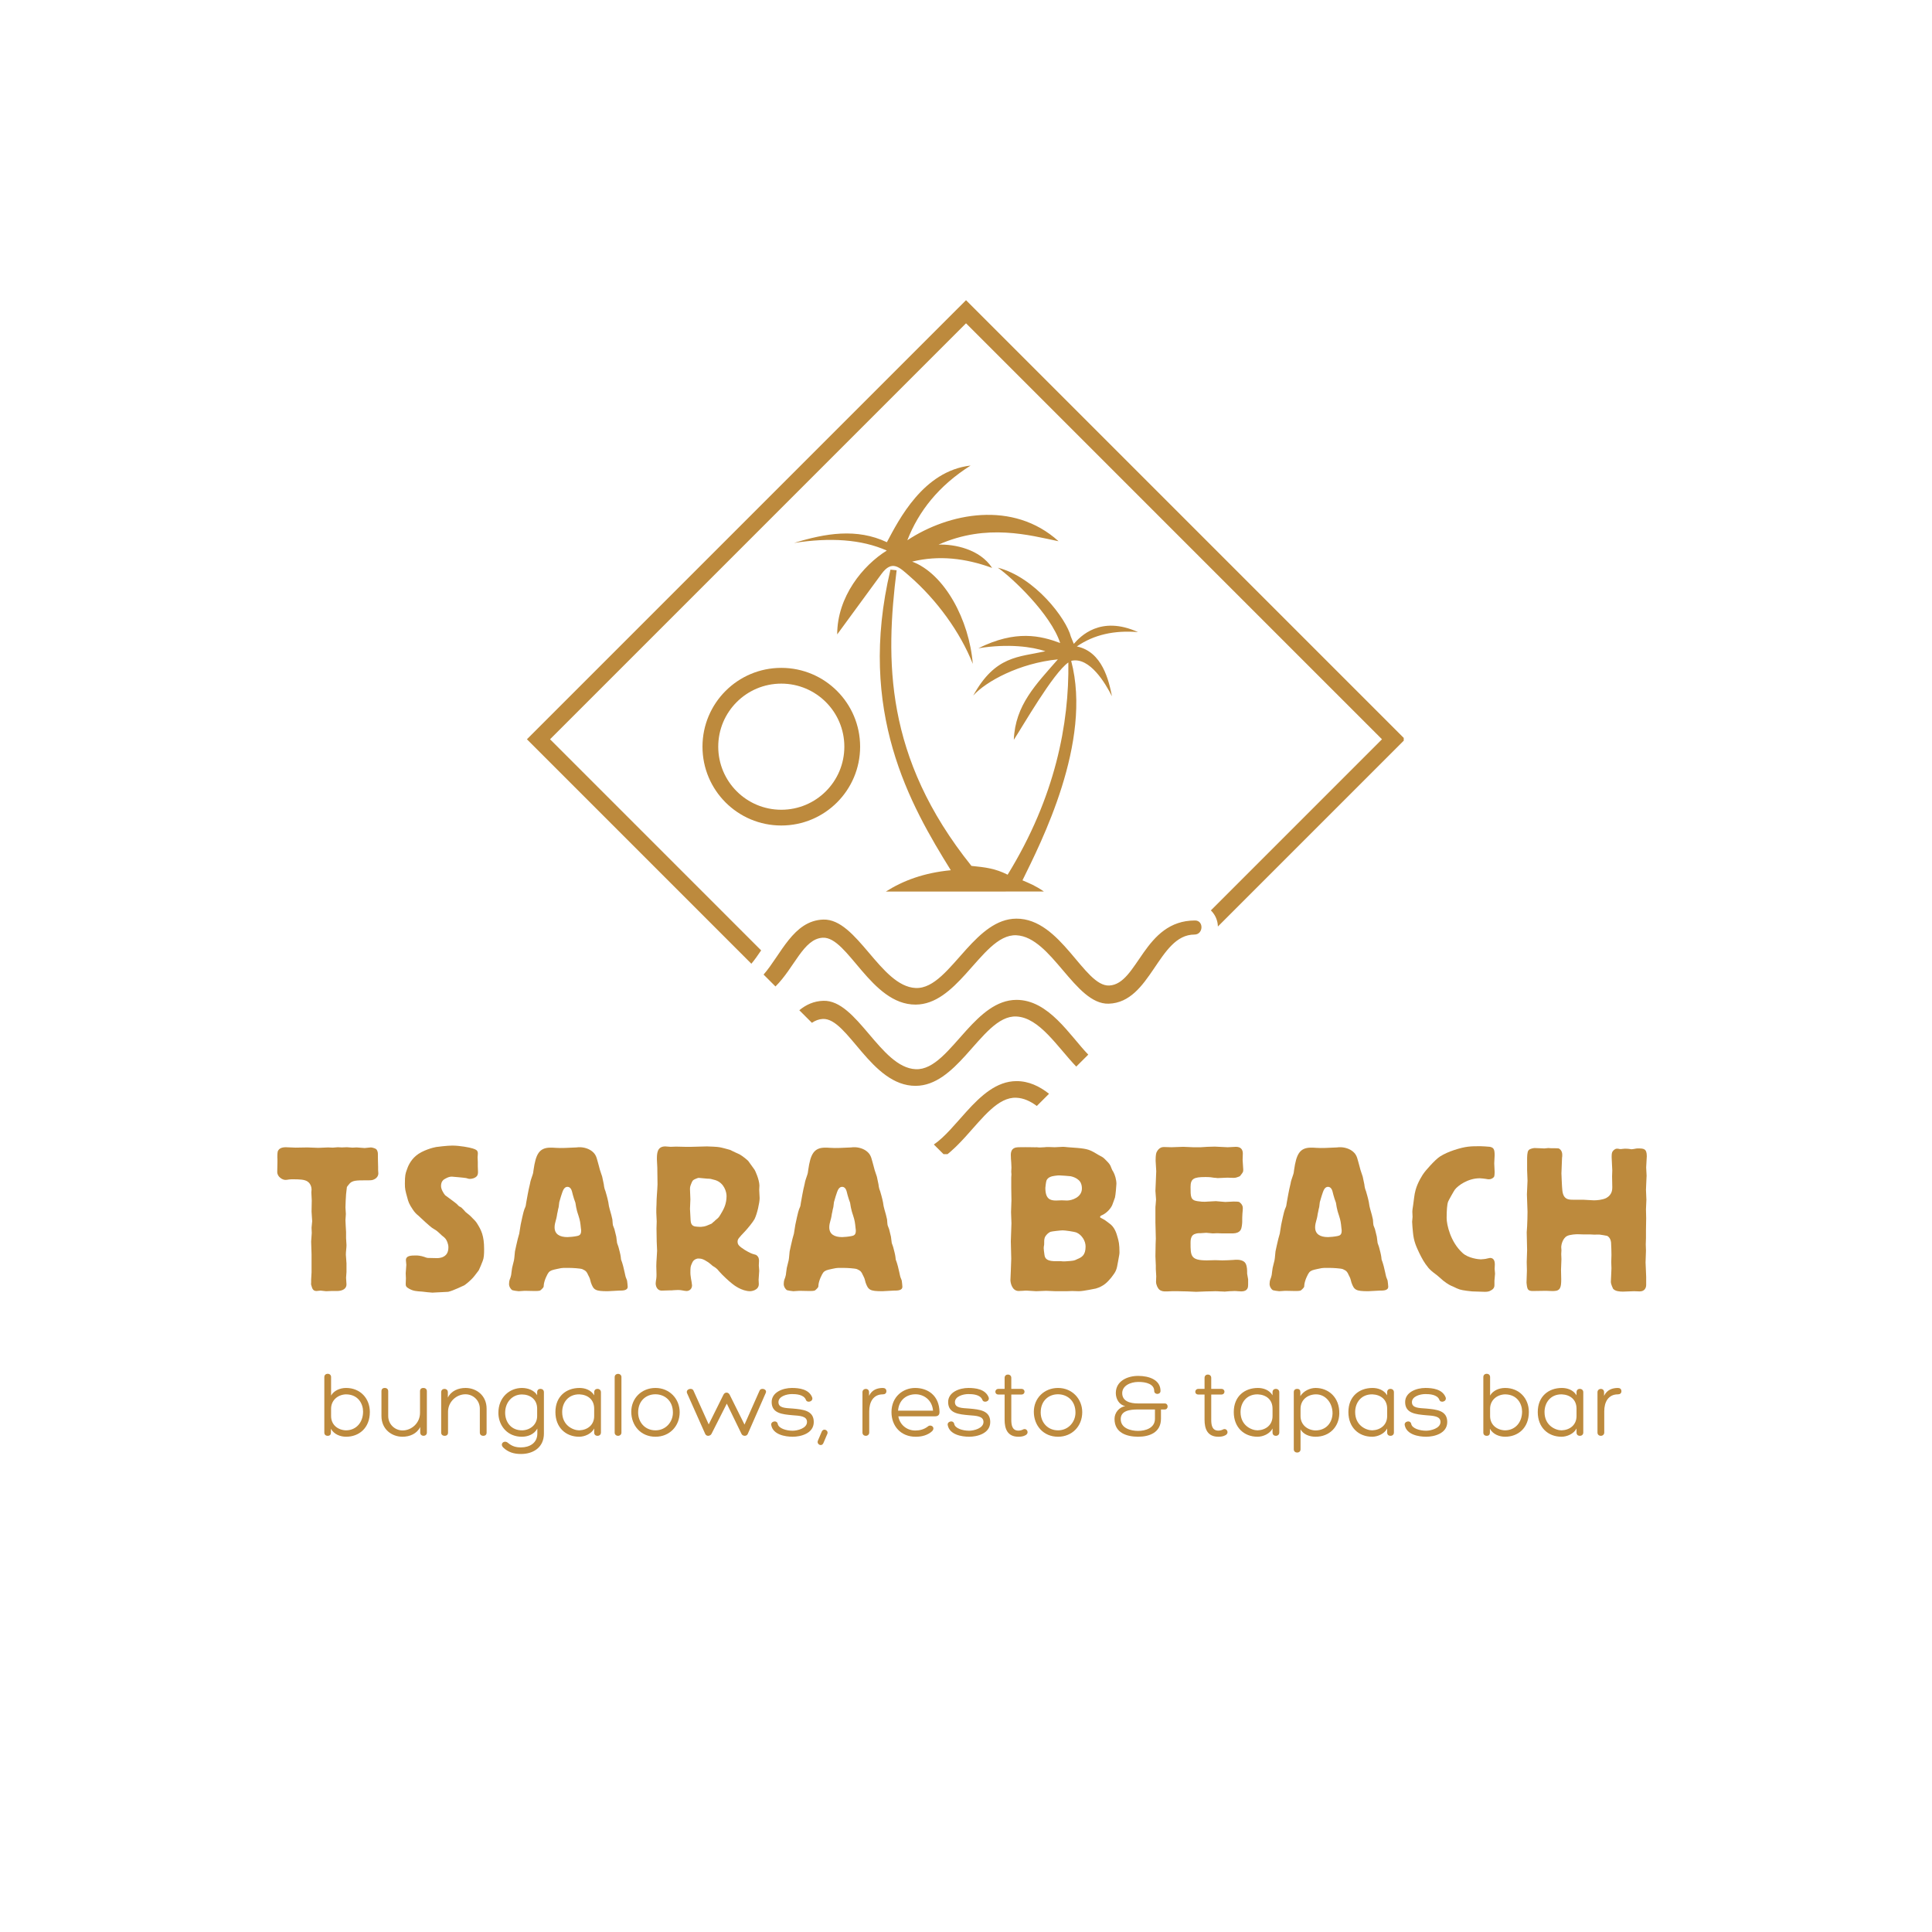 <svg xmlns="http://www.w3.org/2000/svg" xmlns:xlink="http://www.w3.org/1999/xlink" width="500" zoomAndPan="magnify" viewBox="0 0 375 375" height="500" preserveAspectRatio="xMidYMid meet" version="1.0"><defs><g/><clipPath id="c3941d01fb"><path d="M 102.215 58.27 L 272.465 58.27 L 272.465 224.02 L 102.215 224.02 Z M 102.215 58.27 " clip-rule="nonzero"/></clipPath><clipPath id="dbd8105396"><path d="M 136.352 129.633 L 167 129.633 L 167 160.383 L 136.352 160.383 Z M 136.352 129.633 " clip-rule="nonzero"/></clipPath></defs><rect x="-37.5" width="450" fill="#ffffff" y="-37.5" height="450" fill-opacity="1"/><rect x="-37.5" width="450" fill="#ffffff" y="-37.5" height="450" fill-opacity="1"/><g clip-path="url(#c3941d01fb)"><path fill="#bd8a3d" d="M 187.504 58.266 L 272.734 143.496 L 236.391 179.836 C 236.371 178.973 236.109 178.105 235.555 177.324 C 235.398 177.098 235.223 176.895 235.031 176.707 L 268.242 143.492 L 187.504 62.754 L 106.766 143.492 L 147.738 184.469 C 147.074 185.445 146.457 186.34 145.84 187.059 L 102.277 143.492 Z M 197.277 194.074 C 203.535 194.047 207.613 200.949 211.23 204.703 L 208.898 207.027 C 205.211 203.168 201.742 197.516 197.281 197.301 C 193.73 197.129 190.758 201.168 187.402 204.867 C 184.629 207.922 181.586 210.746 177.734 210.762 C 169.055 210.805 164.57 197.52 159.691 197.777 C 158.918 197.82 158.23 198.094 157.59 198.527 L 155.145 196.086 C 156.449 195.02 157.953 194.309 159.812 194.254 C 166.367 194.059 170.883 207.203 177.723 207.531 C 181.281 207.703 184.25 203.664 187.605 199.969 C 190.383 196.914 193.422 194.094 197.277 194.074 Z M 203.617 212.301 L 201.246 214.668 C 200 213.742 198.691 213.133 197.281 213.07 C 193.73 212.898 190.762 216.938 187.402 220.637 C 186.16 222 184.871 223.32 183.477 224.359 L 181.258 222.148 C 183.391 220.707 185.418 218.148 187.609 215.738 C 190.383 212.684 193.426 209.859 197.277 209.844 C 199.68 209.832 201.762 210.84 203.617 212.301 Z M 150.52 191.473 L 148.211 189.164 C 151.594 185.289 153.98 178.66 159.812 178.488 C 166.367 178.297 170.883 191.441 177.723 191.77 C 181.281 191.938 184.25 187.898 187.605 184.199 C 190.383 181.148 193.422 178.324 197.277 178.309 C 205.953 178.266 210.438 191.551 215.316 191.289 C 220.918 190.992 221.973 178.664 231.953 178.664 C 233.695 178.664 233.582 181.398 231.844 181.398 C 224.805 181.398 223.445 194.57 215.195 194.816 C 208.641 195.008 204.125 181.863 197.281 181.535 C 193.727 181.363 190.758 185.402 187.398 189.098 C 184.625 192.152 181.586 194.977 177.73 194.992 C 169.055 195.035 164.57 181.75 159.691 182.012 C 155.941 182.211 154.23 187.793 150.52 191.473 Z M 207.918 128.285 C 212.09 144.047 202.004 163.641 198.461 170.871 C 199.91 171.496 200.914 171.871 202.625 173.043 L 171.941 173.051 C 175.359 170.898 179.309 169.422 184.551 168.91 C 176.707 156.277 166.277 138.152 172.836 110.566 L 174.035 110.688 C 171.863 128.059 171.637 146.973 188.555 168.07 C 191.309 168.348 193.164 168.562 195.582 169.777 C 204.875 154.68 207.535 140.359 207.367 128.582 C 204.383 130.672 198.527 140.945 196.781 143.598 C 197.051 136.832 201.094 132.844 205.328 127.984 C 197.906 128.715 191.418 132.219 188.902 135.008 C 193.199 127.227 197.707 127.57 202.918 126.406 C 200.355 125.543 195.742 124.879 189.902 125.828 C 197.18 122.203 201.988 123.395 205.777 124.805 C 203.965 119.219 196.469 112.133 193.676 110.188 C 200.879 112.027 206.973 120.086 207.859 123.582 L 208.426 124.973 C 209.691 123.535 213.578 119.387 220.887 122.688 C 216.336 122.316 212.344 123.164 209.012 125.477 C 213.969 126.488 215.238 132.133 215.832 135.148 C 214.551 132.617 211.555 127.57 208.066 128.238 C 208.02 128.25 207.969 128.266 207.918 128.285 Z M 205.469 105.055 C 199.859 103.902 191.59 101.531 182.176 105.711 C 185.211 105.598 190.191 106.57 192.574 110.234 C 187.398 108.34 182.223 107.738 177.047 109.008 C 183.348 111.367 188.141 120.359 188.816 128.855 C 186.383 122.676 181.766 116.359 176.48 111.773 C 174.578 110.121 173.145 108.602 171.098 111.398 L 162.5 123.137 C 162.5 115.805 167.504 109.734 172.125 106.863 C 167.176 104.672 161.109 104.297 154.129 105.387 C 160.227 103.5 166.289 102.484 172.145 105.242 C 174.445 100.926 179.211 91.402 188.391 90.363 C 182.18 94.293 178.316 99.223 176.113 104.863 C 184.117 99.566 196.629 97.047 205.469 105.055 Z M 205.469 105.055 " fill-opacity="1" fill-rule="evenodd"/></g><g fill="#bd8a3d" fill-opacity="1"><g transform="translate(53.734, 250.623)"><g><path d="M 0.117 -24.973 C 0.117 -24.695 0.078 -23.191 0.078 -23.152 C 0.078 -22.199 1.07 -21.605 1.664 -21.605 C 1.902 -21.605 2.141 -21.645 2.34 -21.684 C 2.617 -21.723 2.895 -21.723 3.133 -21.723 C 4.398 -21.723 5.312 -21.684 5.906 -21.328 C 6.738 -20.812 6.738 -19.82 6.738 -19.703 C 6.738 -19.621 6.699 -19.266 6.699 -19.188 C 6.699 -18.949 6.777 -17.84 6.777 -17.641 C 6.777 -17.285 6.738 -15.738 6.738 -15.461 C 6.738 -15.145 6.859 -13.875 6.859 -13.598 C 6.859 -13.398 6.738 -12.527 6.738 -12.328 C 6.738 -11.973 6.777 -11.656 6.777 -11.297 C 6.777 -11.02 6.66 -9.871 6.66 -9.633 C 6.66 -9.238 6.738 -7.531 6.738 -7.176 L 6.738 -3.648 C 6.738 -3.172 6.66 -2.734 6.66 -2.258 L 6.66 -1.785 C 6.621 -1.387 6.621 -1.348 6.738 -0.992 C 6.859 -0.555 7.016 -0.039 7.691 -0.039 C 7.809 -0.039 8.363 -0.117 8.484 -0.117 C 8.641 -0.117 9.395 0 9.555 0 C 9.711 0 10.426 -0.039 10.543 -0.039 L 11.656 -0.039 C 12.805 -0.039 13.52 -0.516 13.52 -1.309 C 13.52 -1.508 13.438 -2.418 13.438 -2.617 C 13.438 -2.773 13.52 -3.566 13.52 -3.727 L 13.52 -5.391 C 13.52 -5.668 13.398 -6.859 13.398 -7.098 C 13.398 -7.73 13.52 -8.363 13.52 -8.957 C 13.52 -9.195 13.438 -10.109 13.438 -10.309 L 13.438 -11.496 C 13.398 -12.328 13.32 -13.359 13.32 -13.797 C 13.32 -13.992 13.398 -14.824 13.398 -14.984 C 13.398 -15.184 13.32 -16.094 13.32 -16.254 C 13.32 -16.609 13.398 -18.512 13.438 -18.828 C 13.477 -19.066 13.598 -20.137 13.598 -20.219 C 13.676 -20.375 14.152 -20.93 14.191 -20.969 C 14.746 -21.484 15.461 -21.523 17.164 -21.523 C 18.117 -21.523 18.234 -21.523 18.473 -21.566 C 19.148 -21.723 19.703 -22.199 19.703 -22.871 C 19.703 -22.992 19.66 -23.43 19.66 -23.508 L 19.66 -24.062 C 19.66 -24.34 19.621 -25.41 19.621 -25.648 C 19.621 -26.758 19.621 -26.875 19.543 -27.113 C 19.383 -27.629 19.148 -27.668 18.828 -27.789 C 18.551 -27.867 18.434 -27.906 18.234 -27.906 C 18.035 -27.906 17.203 -27.789 17.047 -27.789 C 16.809 -27.789 15.738 -27.906 15.5 -27.906 C 15.379 -27.906 14.785 -27.867 14.668 -27.867 C 14.508 -27.867 13.754 -27.945 13.598 -27.945 C 13.438 -27.945 12.727 -27.906 12.605 -27.906 C 12.488 -27.906 11.973 -27.945 11.852 -27.945 C 11.695 -27.945 11.02 -27.867 10.863 -27.867 C 10.742 -27.867 10.109 -27.906 9.949 -27.906 C 9.672 -27.906 8.324 -27.828 8.047 -27.828 C 7.691 -27.828 6.223 -27.906 5.945 -27.906 C 5.59 -27.906 3.965 -27.867 3.648 -27.867 C 3.371 -27.867 2.023 -27.945 1.746 -27.945 C 1.031 -27.945 0.117 -27.75 0.117 -26.68 C 0.117 -26.52 0.078 -25.848 0.117 -25.727 Z M 0.117 -24.973 "/></g></g></g><g fill="#bd8a3d" fill-opacity="1"><g transform="translate(77.518, 250.623)"><g><path d="M 15.223 -25.094 C 15.223 -25.211 15.184 -25.887 15.184 -26.004 C 15.184 -26.164 15.262 -26.797 15.223 -26.918 C 15.145 -27.312 14.984 -27.473 14.23 -27.711 C 13.598 -27.906 11.734 -28.266 10.266 -28.266 C 9.316 -28.266 7.375 -28.027 7.137 -27.988 C 6.621 -27.906 4.441 -27.352 3.211 -26.281 C 2.102 -25.332 1.664 -24.223 1.426 -23.508 C 1.188 -22.832 1.07 -22.516 1.07 -20.852 C 1.07 -19.859 1.148 -19.543 1.547 -18.117 C 1.746 -17.363 1.863 -16.965 2.578 -15.895 C 2.895 -15.379 3.328 -14.945 3.688 -14.668 C 4.082 -14.27 5.906 -12.605 6.305 -12.328 C 6.461 -12.211 7.215 -11.773 7.332 -11.656 C 7.492 -11.535 8.125 -10.941 8.246 -10.82 C 8.918 -10.309 9.078 -10.109 9.316 -9.516 C 9.434 -9.156 9.516 -8.918 9.516 -8.523 C 9.516 -7.453 9.078 -6.977 8.562 -6.699 C 8.047 -6.422 7.453 -6.422 7.254 -6.422 C 7.098 -6.422 5.512 -6.461 5.469 -6.461 C 5.234 -6.5 5.035 -6.582 4.836 -6.66 C 4.121 -6.898 3.566 -6.938 3.211 -6.938 C 2.219 -6.938 1.27 -6.898 1.27 -6.027 C 1.27 -5.867 1.348 -5.234 1.348 -5.113 C 1.348 -4.836 1.23 -3.727 1.23 -3.488 C 1.23 -3.172 1.27 -2.855 1.27 -2.496 C 1.27 -2.34 1.23 -1.547 1.23 -1.387 C 1.23 -1.031 1.309 -0.793 1.902 -0.477 C 2.695 -0.039 3.25 0 4.441 0.078 C 4.758 0.117 6.105 0.277 6.422 0.277 C 6.621 0.277 6.859 0.238 7.098 0.238 C 7.453 0.199 9.156 0.16 9.473 0.117 C 10.426 -0.078 12.566 -1.148 12.605 -1.148 C 12.684 -1.188 13.836 -2.023 14.547 -2.934 C 14.785 -3.25 15.262 -3.844 15.422 -4.082 C 15.461 -4.121 16.172 -5.789 16.172 -5.867 C 16.41 -6.422 16.449 -7.176 16.449 -8.168 C 16.449 -10.781 15.895 -11.852 15.102 -13.121 C 14.824 -13.559 14.746 -13.637 13.836 -14.547 C 13.52 -14.867 13.16 -15.102 12.844 -15.379 C 12.727 -15.539 12.129 -16.172 12.012 -16.254 C 11.852 -16.371 11.695 -16.41 11.574 -16.492 C 11.418 -16.609 11.297 -16.809 11.141 -16.926 C 11.141 -16.965 9.277 -18.355 8.879 -18.633 C 8.523 -19.066 8.086 -19.82 8.086 -20.414 C 8.086 -21.367 8.602 -21.684 8.918 -21.844 C 9.473 -22.16 9.832 -22.238 10.188 -22.238 C 10.227 -22.238 12.566 -22.039 12.961 -21.961 C 13.477 -21.801 13.52 -21.801 13.676 -21.801 C 14.113 -21.801 14.59 -21.961 14.785 -22.121 C 15.223 -22.398 15.262 -22.793 15.262 -23.152 C 15.262 -23.309 15.223 -24.102 15.223 -24.262 Z M 15.223 -25.094 "/></g></g></g><g fill="#bd8a3d" fill-opacity="1"><g transform="translate(98.805, 250.623)"><g><path d="M 11.812 -4.52 C 12.25 -4.52 13.836 -4.441 14.23 -4.281 C 14.945 -3.965 15.102 -3.727 15.34 -3.172 C 15.422 -3.012 15.5 -2.855 15.578 -2.695 C 15.738 -2.379 15.777 -2.023 15.895 -1.664 C 16.41 -0.238 16.73 0 19.148 0 C 19.504 0 21.012 -0.117 21.328 -0.117 C 22.082 -0.117 23.031 -0.117 23.031 -0.871 C 23.031 -0.953 22.953 -1.863 22.914 -2.023 C 22.871 -2.258 22.715 -2.496 22.637 -2.773 C 22.555 -3.051 22.516 -3.328 22.438 -3.648 C 22.316 -4.281 22.039 -5.352 21.844 -5.867 C 21.723 -6.145 21.723 -6.223 21.684 -6.66 C 21.645 -7.055 21.367 -8.125 21.246 -8.562 C 21.168 -8.84 21.051 -9.078 20.969 -9.355 C 20.891 -9.75 20.891 -10.188 20.812 -10.586 C 20.773 -10.82 20.496 -11.812 20.453 -12.051 C 20.375 -12.289 20.258 -12.527 20.176 -12.766 C 20.098 -13.121 20.098 -13.52 20.059 -13.914 C 20.02 -14.152 19.703 -15.422 19.543 -15.895 C 19.383 -16.449 19.383 -16.531 19.266 -17.285 C 19.105 -18.117 18.789 -19.148 18.711 -19.426 C 18.633 -19.621 18.551 -19.82 18.512 -20.02 C 18.434 -20.258 18.434 -20.496 18.395 -20.73 L 18.078 -22.238 C 17.957 -22.676 17.758 -23.109 17.641 -23.547 C 17.48 -24.102 17.363 -24.656 17.203 -25.172 C 16.926 -26.281 16.688 -26.719 16.016 -27.234 C 15.262 -27.789 14.113 -28.066 13.082 -27.906 C 11.457 -27.828 10.109 -27.75 9.039 -27.828 C 8.602 -27.867 8.207 -27.867 8.047 -27.867 C 5.828 -27.867 5.191 -26.559 4.758 -23.547 C 4.719 -23.191 4.676 -22.871 4.559 -22.555 C 4.48 -22.238 4.32 -21.922 4.242 -21.605 C 4.164 -21.367 4.121 -21.168 4.082 -20.93 C 4.043 -20.773 4.004 -20.574 3.965 -20.414 C 3.844 -20.059 3.371 -17.441 3.328 -17.164 C 3.289 -17.008 3.289 -16.809 3.25 -16.648 C 3.211 -16.371 3.051 -16.133 2.973 -15.895 C 2.816 -15.578 2.301 -13.16 2.258 -12.922 C 2.141 -12.367 2.102 -11.773 1.98 -11.18 C 1.902 -10.863 1.785 -10.504 1.703 -10.188 C 1.586 -9.75 1.23 -8.125 1.148 -7.73 C 1.07 -7.176 1.07 -6.582 0.953 -5.984 C 0.91 -5.746 0.633 -4.758 0.594 -4.52 C 0.555 -4.242 0.516 -4.004 0.477 -3.688 C 0.438 -3.449 0.438 -3.172 0.355 -2.934 C 0.316 -2.734 0.238 -2.535 0.16 -2.34 C 0.039 -2.023 0 -1.664 0 -1.387 C 0 -0.871 0.355 -0.355 0.633 -0.199 C 0.676 -0.16 1.664 0 1.863 0 C 2.062 0 2.895 -0.078 3.051 -0.078 C 3.371 -0.078 4.676 -0.039 4.957 -0.039 C 5.984 -0.039 6.027 -0.078 6.344 -0.395 C 6.699 -0.754 6.738 -0.793 6.738 -1.188 C 6.816 -2.102 7.453 -3.371 7.691 -3.648 C 8.047 -4.043 8.402 -4.121 9.316 -4.32 C 10.07 -4.48 10.266 -4.52 10.543 -4.52 Z M 9.434 -15.422 C 9.473 -15.738 9.555 -16.016 9.633 -16.332 C 9.672 -16.648 9.711 -16.965 9.75 -17.285 C 9.793 -17.402 10.309 -19.383 10.625 -19.82 C 10.781 -20.059 11.02 -20.258 11.297 -20.258 C 11.457 -20.258 11.973 -20.258 12.211 -19.383 C 12.289 -19.066 12.488 -18.273 12.605 -17.957 C 12.684 -17.68 12.805 -17.441 12.883 -17.164 C 12.961 -16.77 13.004 -16.293 13.121 -15.895 C 13.199 -15.461 13.359 -15.062 13.477 -14.668 C 13.797 -13.676 13.836 -13.32 13.953 -12.168 C 13.992 -12.012 13.992 -11.852 13.992 -11.695 C 13.992 -10.902 13.559 -10.781 13.16 -10.703 C 12.566 -10.586 11.734 -10.504 11.336 -10.504 C 9.832 -10.504 8.84 -11.059 8.84 -12.406 C 8.84 -12.883 8.957 -13.32 9.078 -13.754 C 9.156 -14.031 9.238 -14.309 9.277 -14.59 C 9.316 -14.867 9.355 -15.145 9.434 -15.422 Z M 9.434 -15.422 "/></g></g></g><g fill="#bd8a3d" fill-opacity="1"><g transform="translate(125.879, 250.623)"><g><path d="M 1.508 -15.262 C 1.508 -14.984 1.586 -13.797 1.586 -13.559 C 1.586 -13.32 1.547 -12.367 1.547 -12.168 C 1.547 -11.734 1.586 -10.109 1.586 -9.672 C 1.586 -9.078 1.664 -8.445 1.664 -7.848 C 1.664 -7.652 1.625 -7.176 1.586 -6.5 C 1.547 -5.945 1.508 -5.391 1.508 -4.875 C 1.508 -4.598 1.547 -3.488 1.547 -3.25 C 1.547 -3.012 1.547 -2.734 1.508 -2.457 C 1.465 -2.141 1.387 -1.824 1.387 -1.508 C 1.387 -1.109 1.586 -0.117 2.578 -0.117 C 2.773 -0.117 3.805 -0.16 4.004 -0.16 C 4.398 -0.16 4.637 -0.16 4.914 -0.199 C 4.996 -0.199 5.707 -0.238 5.746 -0.238 C 6.027 -0.238 6.305 -0.199 6.539 -0.16 C 6.816 -0.117 7.098 -0.039 7.375 -0.039 C 7.887 -0.039 8.445 -0.395 8.445 -1.148 C 8.445 -1.348 8.285 -2.258 8.246 -2.418 C 8.125 -3.25 8.125 -3.328 8.125 -3.605 C 8.125 -4.719 8.168 -4.836 8.402 -5.352 C 8.562 -5.707 8.641 -5.906 9 -6.145 C 9.078 -6.184 9.395 -6.344 9.594 -6.344 C 10.188 -6.344 10.543 -6.305 11.574 -5.629 C 11.695 -5.551 12.328 -5.035 12.449 -4.914 C 12.727 -4.758 12.961 -4.598 13.199 -4.398 C 13.359 -4.281 13.52 -4.082 13.637 -3.926 C 14.391 -3.051 15.578 -1.98 16.172 -1.508 C 16.449 -1.27 18.035 0 19.742 0 C 19.941 0 21.406 -0.16 21.406 -1.387 C 21.406 -1.508 21.367 -2.102 21.367 -2.219 C 21.367 -2.496 21.484 -3.727 21.484 -3.965 C 21.484 -4.121 21.406 -4.836 21.406 -4.996 C 21.406 -5.273 21.445 -5.59 21.445 -5.867 C 21.445 -6.145 21.445 -6.699 20.852 -7.055 C 20.613 -7.137 20.414 -7.176 20.176 -7.254 C 19.898 -7.332 18.828 -7.848 17.996 -8.484 C 17.641 -8.762 17.285 -9.039 17.285 -9.594 C 17.285 -10.109 17.441 -10.266 18.828 -11.734 C 19.266 -12.211 20.219 -13.359 20.574 -13.992 C 21.09 -15.023 21.566 -17.203 21.566 -18.078 C 21.566 -18.312 21.484 -19.426 21.484 -19.66 C 21.484 -19.781 21.523 -20.414 21.523 -20.535 C 21.484 -21.723 20.691 -23.43 20.574 -23.586 C 20.496 -23.707 19.426 -25.172 19.344 -25.293 C 19.105 -25.527 18.312 -26.203 17.68 -26.559 C 17.602 -26.598 16.094 -27.273 15.816 -27.434 C 15.422 -27.551 14.113 -27.906 13.797 -27.945 C 13.52 -28.027 11.613 -28.105 11.336 -28.105 C 10.902 -28.105 10.227 -28.066 9.793 -28.066 C 9.555 -28.066 8.562 -28.027 8.363 -28.027 L 7.055 -28.027 C 6.777 -28.027 5.59 -28.066 5.352 -28.066 C 5.191 -28.066 4.441 -28.027 4.281 -28.027 C 4.121 -28.027 3.41 -28.105 3.25 -28.105 C 1.625 -28.105 1.625 -26.68 1.625 -25.57 C 1.625 -25.332 1.703 -24.223 1.703 -23.984 C 1.703 -23.469 1.746 -21.207 1.746 -20.73 C 1.703 -19.426 1.547 -18.156 1.547 -16.848 C 1.508 -16.332 1.508 -15.738 1.508 -15.262 Z M 9.75 -22 C 9.793 -22 11.336 -21.844 11.418 -21.844 C 12.012 -21.844 12.129 -21.801 12.961 -21.566 C 14.707 -21.012 15.145 -19.227 15.145 -18.473 C 15.145 -17.008 14.629 -16.055 14.352 -15.539 C 13.715 -14.43 13.637 -14.309 13.281 -14.031 C 13.121 -13.875 12.922 -13.754 12.766 -13.559 C 12.566 -13.438 12.406 -13.238 12.25 -13.121 C 12.051 -13.043 11.891 -12.961 11.695 -12.883 C 11.219 -12.684 11.141 -12.645 10.781 -12.566 C 10.188 -12.488 10.188 -12.488 10.027 -12.488 C 9.988 -12.488 9.078 -12.527 8.879 -12.605 C 8.246 -12.805 8.207 -13.398 8.168 -13.754 C 8.168 -14.113 8.047 -15.66 8.047 -15.977 C 8.047 -16.254 8.125 -17.562 8.125 -17.84 C 8.125 -18.156 8.047 -19.504 8.047 -19.781 C 8.047 -20.258 8.086 -20.375 8.363 -21.051 C 8.562 -21.484 8.602 -21.566 9.039 -21.762 C 9.316 -21.883 9.594 -22 9.75 -22 Z M 9.75 -22 "/></g></g></g><g fill="#bd8a3d" fill-opacity="1"><g transform="translate(152.121, 250.623)"><g><path d="M 11.812 -4.52 C 12.25 -4.52 13.836 -4.441 14.23 -4.281 C 14.945 -3.965 15.102 -3.727 15.34 -3.172 C 15.422 -3.012 15.5 -2.855 15.578 -2.695 C 15.738 -2.379 15.777 -2.023 15.895 -1.664 C 16.41 -0.238 16.73 0 19.148 0 C 19.504 0 21.012 -0.117 21.328 -0.117 C 22.082 -0.117 23.031 -0.117 23.031 -0.871 C 23.031 -0.953 22.953 -1.863 22.914 -2.023 C 22.871 -2.258 22.715 -2.496 22.637 -2.773 C 22.555 -3.051 22.516 -3.328 22.438 -3.648 C 22.316 -4.281 22.039 -5.352 21.844 -5.867 C 21.723 -6.145 21.723 -6.223 21.684 -6.66 C 21.645 -7.055 21.367 -8.125 21.246 -8.562 C 21.168 -8.84 21.051 -9.078 20.969 -9.355 C 20.891 -9.75 20.891 -10.188 20.812 -10.586 C 20.773 -10.82 20.496 -11.812 20.453 -12.051 C 20.375 -12.289 20.258 -12.527 20.176 -12.766 C 20.098 -13.121 20.098 -13.52 20.059 -13.914 C 20.02 -14.152 19.703 -15.422 19.543 -15.895 C 19.383 -16.449 19.383 -16.531 19.266 -17.285 C 19.105 -18.117 18.789 -19.148 18.711 -19.426 C 18.633 -19.621 18.551 -19.82 18.512 -20.02 C 18.434 -20.258 18.434 -20.496 18.395 -20.73 L 18.078 -22.238 C 17.957 -22.676 17.758 -23.109 17.641 -23.547 C 17.48 -24.102 17.363 -24.656 17.203 -25.172 C 16.926 -26.281 16.688 -26.719 16.016 -27.234 C 15.262 -27.789 14.113 -28.066 13.082 -27.906 C 11.457 -27.828 10.109 -27.75 9.039 -27.828 C 8.602 -27.867 8.207 -27.867 8.047 -27.867 C 5.828 -27.867 5.191 -26.559 4.758 -23.547 C 4.719 -23.191 4.676 -22.871 4.559 -22.555 C 4.48 -22.238 4.32 -21.922 4.242 -21.605 C 4.164 -21.367 4.121 -21.168 4.082 -20.93 C 4.043 -20.773 4.004 -20.574 3.965 -20.414 C 3.844 -20.059 3.371 -17.441 3.328 -17.164 C 3.289 -17.008 3.289 -16.809 3.25 -16.648 C 3.211 -16.371 3.051 -16.133 2.973 -15.895 C 2.816 -15.578 2.301 -13.16 2.258 -12.922 C 2.141 -12.367 2.102 -11.773 1.98 -11.18 C 1.902 -10.863 1.785 -10.504 1.703 -10.188 C 1.586 -9.75 1.23 -8.125 1.148 -7.73 C 1.07 -7.176 1.07 -6.582 0.953 -5.984 C 0.91 -5.746 0.633 -4.758 0.594 -4.52 C 0.555 -4.242 0.516 -4.004 0.477 -3.688 C 0.438 -3.449 0.438 -3.172 0.355 -2.934 C 0.316 -2.734 0.238 -2.535 0.16 -2.34 C 0.039 -2.023 0 -1.664 0 -1.387 C 0 -0.871 0.355 -0.355 0.633 -0.199 C 0.676 -0.16 1.664 0 1.863 0 C 2.062 0 2.895 -0.078 3.051 -0.078 C 3.371 -0.078 4.676 -0.039 4.957 -0.039 C 5.984 -0.039 6.027 -0.078 6.344 -0.395 C 6.699 -0.754 6.738 -0.793 6.738 -1.188 C 6.816 -2.102 7.453 -3.371 7.691 -3.648 C 8.047 -4.043 8.402 -4.121 9.316 -4.32 C 10.07 -4.48 10.266 -4.52 10.543 -4.52 Z M 9.434 -15.422 C 9.473 -15.738 9.555 -16.016 9.633 -16.332 C 9.672 -16.648 9.711 -16.965 9.75 -17.285 C 9.793 -17.402 10.309 -19.383 10.625 -19.82 C 10.781 -20.059 11.02 -20.258 11.297 -20.258 C 11.457 -20.258 11.973 -20.258 12.211 -19.383 C 12.289 -19.066 12.488 -18.273 12.605 -17.957 C 12.684 -17.68 12.805 -17.441 12.883 -17.164 C 12.961 -16.77 13.004 -16.293 13.121 -15.895 C 13.199 -15.461 13.359 -15.062 13.477 -14.668 C 13.797 -13.676 13.836 -13.32 13.953 -12.168 C 13.992 -12.012 13.992 -11.852 13.992 -11.695 C 13.992 -10.902 13.559 -10.781 13.16 -10.703 C 12.566 -10.586 11.734 -10.504 11.336 -10.504 C 9.832 -10.504 8.84 -11.059 8.84 -12.406 C 8.84 -12.883 8.957 -13.32 9.078 -13.754 C 9.156 -14.031 9.238 -14.309 9.277 -14.59 C 9.316 -14.867 9.355 -15.145 9.434 -15.422 Z M 9.434 -15.422 "/></g></g></g><g fill="#bd8a3d" fill-opacity="1"><g transform="translate(179.195, 250.623)"><g/></g></g><g fill="#bd8a3d" fill-opacity="1"><g transform="translate(194.735, 250.623)"><g><path d="M 1.586 -13.199 C 1.586 -12.645 1.465 -10.148 1.465 -9.672 C 1.465 -9.117 1.547 -6.777 1.547 -6.305 C 1.547 -5.668 1.387 -2.258 1.387 -2.141 C 1.387 -1.863 1.586 -0.039 3.012 -0.039 C 3.133 -0.039 3.449 -0.078 3.766 -0.078 C 4.121 -0.117 4.441 -0.117 4.52 -0.117 C 4.797 -0.117 6.105 0 6.383 0 C 7.016 0 7.691 -0.078 8.324 -0.078 C 8.641 -0.078 9.871 0 10.148 0 L 12.289 0 C 12.449 0 13.199 -0.039 13.359 -0.039 C 13.797 -0.039 14.23 0 14.668 0 C 15.578 0 17.879 -0.516 17.957 -0.516 C 19.465 -0.953 20.219 -1.746 20.969 -2.656 C 21.922 -3.887 22 -4.121 22.277 -5.746 C 22.516 -7.055 22.555 -7.254 22.555 -7.531 C 22.555 -9.156 22.398 -9.711 22.199 -10.426 C 21.961 -11.297 21.605 -12.488 20.535 -13.199 C 20.336 -13.359 20.098 -13.52 19.898 -13.676 C 19.742 -13.836 19.066 -14.152 19.027 -14.191 C 18.91 -14.23 18.789 -14.309 18.789 -14.391 C 18.789 -14.59 18.949 -14.668 19.227 -14.785 C 20.219 -15.262 20.93 -16.172 21.168 -16.77 C 21.246 -16.926 21.605 -17.996 21.684 -18.195 C 21.801 -18.672 21.961 -20.574 21.961 -20.852 C 21.961 -21.605 21.684 -22.594 21.367 -23.152 C 21.129 -23.508 21.129 -23.547 20.969 -23.941 C 20.773 -24.539 20.535 -24.816 20.059 -25.293 C 19.82 -25.527 19.621 -25.766 19.344 -25.965 C 19.066 -26.164 18.672 -26.32 18.355 -26.52 C 17.996 -26.719 17.68 -26.957 17.324 -27.113 C 16.293 -27.668 15.422 -27.75 12.566 -27.945 C 12.051 -27.988 11.852 -28.027 11.613 -28.027 C 11.379 -28.027 10.227 -27.945 9.988 -27.945 C 9.594 -27.945 9.156 -27.988 8.762 -27.988 C 8.523 -27.988 8.246 -27.988 8.008 -27.945 C 7.73 -27.945 7.492 -27.906 7.215 -27.906 L 6.898 -27.906 C 6.461 -27.945 6.621 -27.945 6.184 -27.945 C 6.777 -27.906 4.836 -27.988 2.895 -27.945 C 2.418 -27.906 1.465 -27.867 1.465 -26.441 C 1.465 -26.004 1.508 -25.371 1.547 -24.934 C 1.547 -24.617 1.586 -24.301 1.586 -23.984 C 1.586 -23.863 1.547 -23.309 1.547 -23.191 C 1.547 -23.109 1.586 -22.754 1.586 -22.676 C 1.586 -22.594 1.547 -22.16 1.547 -22.082 L 1.547 -20.02 C 1.547 -19.66 1.586 -17.996 1.586 -17.68 C 1.586 -17.285 1.508 -15.66 1.508 -15.34 C 1.508 -14.984 1.586 -13.52 1.586 -13.199 Z M 10.902 -22.477 C 11.258 -22.477 12.684 -22.359 13.082 -22.316 C 14.191 -22.082 14.746 -21.484 14.824 -21.367 C 15.184 -20.93 15.262 -20.375 15.262 -19.941 C 15.262 -18.234 13.32 -17.602 12.367 -17.602 C 12.211 -17.602 11.496 -17.641 11.336 -17.641 C 10.98 -17.641 10.625 -17.602 10.227 -17.602 C 9.078 -17.602 8.168 -17.918 8.168 -20.059 C 8.168 -20.098 8.285 -21.289 8.402 -21.523 C 8.68 -22.121 9.355 -22.316 9.988 -22.398 C 10.543 -22.477 10.664 -22.477 10.902 -22.477 Z M 11.535 -11.812 C 11.973 -11.812 13.754 -11.574 14.23 -11.379 C 15.223 -10.941 15.977 -9.793 15.977 -8.68 C 15.977 -6.977 15.223 -6.582 14.352 -6.223 C 13.797 -5.945 13.715 -5.945 13.004 -5.867 C 12.844 -5.867 12.09 -5.789 11.934 -5.789 C 11.695 -5.789 11.418 -5.789 11.18 -5.828 L 9.832 -5.828 C 8.125 -5.906 8.047 -6.621 7.969 -7.254 C 7.93 -7.492 7.848 -8.125 7.848 -8.363 C 7.848 -8.484 7.887 -8.918 7.93 -9 C 7.969 -9.434 7.887 -9.949 8.047 -10.387 C 8.246 -10.902 8.762 -11.379 9.195 -11.535 C 9.395 -11.613 11.141 -11.812 11.535 -11.812 Z M 11.535 -11.812 "/></g></g></g><g fill="#bd8a3d" fill-opacity="1"><g transform="translate(222.641, 250.623)"><g><path d="M 8.957 -27.945 C 8.68 -27.945 7.293 -28.027 7.016 -28.027 C 6.66 -28.027 5.074 -27.945 4.758 -27.945 C 4.52 -27.945 3.488 -27.988 3.25 -27.988 C 2.379 -27.988 1.98 -27.234 1.863 -26.996 C 1.785 -26.836 1.664 -26.52 1.664 -25.332 C 1.664 -25.012 1.785 -23.625 1.785 -23.309 C 1.785 -23.109 1.703 -21.523 1.703 -21.289 C 1.703 -20.691 1.625 -20.098 1.625 -19.465 C 1.625 -19.227 1.746 -18.035 1.746 -17.801 C 1.746 -17.641 1.664 -16.887 1.664 -16.73 C 1.625 -16.492 1.625 -16.293 1.625 -16.055 L 1.625 -13.32 C 1.625 -13.082 1.664 -12.051 1.664 -11.852 C 1.664 -11.574 1.703 -10.426 1.703 -10.188 C 1.703 -10.027 1.664 -9.316 1.664 -9.156 C 1.664 -8.484 1.625 -7.453 1.625 -6.777 C 1.625 -6.5 1.703 -5.273 1.703 -4.996 L 1.703 -4.281 C 1.703 -3.805 1.785 -3.371 1.785 -2.895 C 1.785 -2.734 1.746 -1.98 1.746 -1.824 C 1.746 -1.27 2.062 -0.594 2.379 -0.316 C 2.773 0.039 3.328 0.039 3.527 0.039 C 3.727 0.039 4.281 0.039 4.797 0 L 6.066 0 C 6.344 0 7.098 0.039 7.809 0.039 C 8.562 0.078 9.277 0.117 9.516 0.117 C 9.711 0.117 10.625 0.078 11.496 0.039 C 12.328 0.039 13.16 0 13.199 0 C 13.359 0 13.754 0 14.152 0.039 C 14.547 0.039 14.945 0.078 15.062 0.078 C 15.223 0.078 15.617 0.039 16.016 0 C 16.41 0 16.809 -0.039 16.926 -0.039 C 17.047 -0.039 17.363 -0.039 17.641 0 C 17.918 0 18.195 0.039 18.273 0.039 C 19.582 0.039 19.621 -0.793 19.621 -1.27 L 19.621 -2.301 C 19.582 -2.656 19.465 -3.051 19.426 -3.41 L 19.426 -3.688 C 19.426 -4.043 19.426 -4.797 19.148 -5.352 C 18.789 -6.066 17.719 -6.105 17.52 -6.105 C 17.242 -6.105 16.965 -6.105 16.688 -6.066 C 16.41 -6.027 14.867 -5.984 14.59 -5.984 C 14.352 -5.984 13.438 -6.027 13.238 -6.027 C 13.004 -6.027 11.852 -5.984 11.613 -5.984 C 8.445 -5.984 8.445 -6.859 8.445 -9.395 C 8.445 -9.75 8.445 -10.742 9.156 -11.059 C 9.316 -11.141 9.75 -11.258 9.988 -11.258 L 10.309 -11.258 C 10.703 -11.258 11.098 -11.336 11.496 -11.336 C 11.695 -11.336 12.605 -11.219 12.766 -11.219 C 12.883 -11.219 13.477 -11.258 13.598 -11.258 C 13.754 -11.258 14.469 -11.219 14.629 -11.219 L 16.648 -11.219 C 18.195 -11.258 18.312 -12.129 18.395 -12.645 C 18.434 -13.043 18.473 -13.121 18.473 -13.438 C 18.473 -14.27 18.473 -14.391 18.512 -15.023 C 18.551 -15.223 18.59 -16.133 18.59 -16.133 C 18.59 -16.848 17.996 -17.242 17.879 -17.324 C 17.68 -17.402 17.086 -17.402 16.77 -17.402 C 16.254 -17.402 15.699 -17.324 15.184 -17.324 C 14.906 -17.324 13.598 -17.48 13.359 -17.48 C 13.004 -17.48 11.535 -17.363 11.219 -17.363 C 10.703 -17.363 10.625 -17.363 9.75 -17.48 C 8.445 -17.68 8.445 -18.355 8.445 -20.219 C 8.445 -21.844 9.078 -22.16 11.297 -22.16 C 11.656 -22.16 11.973 -22.16 12.328 -22.121 C 12.684 -22.082 13.004 -22 13.359 -22 C 13.52 -21.961 13.676 -21.961 13.797 -21.961 C 14.113 -21.961 15.34 -22.039 15.578 -22.039 C 15.777 -22.039 16.57 -22 16.77 -22 C 17.203 -22 17.402 -22.082 17.719 -22.199 C 18.035 -22.316 18.035 -22.316 18.234 -22.594 C 18.633 -23.109 18.672 -23.152 18.672 -23.625 C 18.672 -23.902 18.551 -25.211 18.551 -25.488 C 18.551 -25.688 18.59 -26.559 18.59 -26.719 C 18.59 -27.512 18.195 -28.027 17.242 -28.027 C 17.008 -28.027 15.895 -27.945 15.66 -27.945 C 15.262 -27.945 13.52 -28.066 13.16 -28.066 C 12.922 -28.066 11.934 -28.027 11.734 -28.027 C 11.535 -28.027 10.586 -27.945 10.426 -27.945 Z M 8.957 -27.945 "/></g></g></g><g fill="#bd8a3d" fill-opacity="1"><g transform="translate(246.425, 250.623)"><g><path d="M 11.812 -4.52 C 12.25 -4.52 13.836 -4.441 14.23 -4.281 C 14.945 -3.965 15.102 -3.727 15.34 -3.172 C 15.422 -3.012 15.5 -2.855 15.578 -2.695 C 15.738 -2.379 15.777 -2.023 15.895 -1.664 C 16.41 -0.238 16.73 0 19.148 0 C 19.504 0 21.012 -0.117 21.328 -0.117 C 22.082 -0.117 23.031 -0.117 23.031 -0.871 C 23.031 -0.953 22.953 -1.863 22.914 -2.023 C 22.871 -2.258 22.715 -2.496 22.637 -2.773 C 22.555 -3.051 22.516 -3.328 22.438 -3.648 C 22.316 -4.281 22.039 -5.352 21.844 -5.867 C 21.723 -6.145 21.723 -6.223 21.684 -6.66 C 21.645 -7.055 21.367 -8.125 21.246 -8.562 C 21.168 -8.84 21.051 -9.078 20.969 -9.355 C 20.891 -9.75 20.891 -10.188 20.812 -10.586 C 20.773 -10.82 20.496 -11.812 20.453 -12.051 C 20.375 -12.289 20.258 -12.527 20.176 -12.766 C 20.098 -13.121 20.098 -13.52 20.059 -13.914 C 20.02 -14.152 19.703 -15.422 19.543 -15.895 C 19.383 -16.449 19.383 -16.531 19.266 -17.285 C 19.105 -18.117 18.789 -19.148 18.711 -19.426 C 18.633 -19.621 18.551 -19.82 18.512 -20.02 C 18.434 -20.258 18.434 -20.496 18.395 -20.73 L 18.078 -22.238 C 17.957 -22.676 17.758 -23.109 17.641 -23.547 C 17.48 -24.102 17.363 -24.656 17.203 -25.172 C 16.926 -26.281 16.688 -26.719 16.016 -27.234 C 15.262 -27.789 14.113 -28.066 13.082 -27.906 C 11.457 -27.828 10.109 -27.75 9.039 -27.828 C 8.602 -27.867 8.207 -27.867 8.047 -27.867 C 5.828 -27.867 5.191 -26.559 4.758 -23.547 C 4.719 -23.191 4.676 -22.871 4.559 -22.555 C 4.48 -22.238 4.32 -21.922 4.242 -21.605 C 4.164 -21.367 4.121 -21.168 4.082 -20.93 C 4.043 -20.773 4.004 -20.574 3.965 -20.414 C 3.844 -20.059 3.371 -17.441 3.328 -17.164 C 3.289 -17.008 3.289 -16.809 3.25 -16.648 C 3.211 -16.371 3.051 -16.133 2.973 -15.895 C 2.816 -15.578 2.301 -13.16 2.258 -12.922 C 2.141 -12.367 2.102 -11.773 1.98 -11.18 C 1.902 -10.863 1.785 -10.504 1.703 -10.188 C 1.586 -9.75 1.23 -8.125 1.148 -7.73 C 1.07 -7.176 1.07 -6.582 0.953 -5.984 C 0.91 -5.746 0.633 -4.758 0.594 -4.52 C 0.555 -4.242 0.516 -4.004 0.477 -3.688 C 0.438 -3.449 0.438 -3.172 0.355 -2.934 C 0.316 -2.734 0.238 -2.535 0.16 -2.34 C 0.039 -2.023 0 -1.664 0 -1.387 C 0 -0.871 0.355 -0.355 0.633 -0.199 C 0.676 -0.16 1.664 0 1.863 0 C 2.062 0 2.895 -0.078 3.051 -0.078 C 3.371 -0.078 4.676 -0.039 4.957 -0.039 C 5.984 -0.039 6.027 -0.078 6.344 -0.395 C 6.699 -0.754 6.738 -0.793 6.738 -1.188 C 6.816 -2.102 7.453 -3.371 7.691 -3.648 C 8.047 -4.043 8.402 -4.121 9.316 -4.32 C 10.07 -4.48 10.266 -4.52 10.543 -4.52 Z M 9.434 -15.422 C 9.473 -15.738 9.555 -16.016 9.633 -16.332 C 9.672 -16.648 9.711 -16.965 9.75 -17.285 C 9.793 -17.402 10.309 -19.383 10.625 -19.82 C 10.781 -20.059 11.02 -20.258 11.297 -20.258 C 11.457 -20.258 11.973 -20.258 12.211 -19.383 C 12.289 -19.066 12.488 -18.273 12.605 -17.957 C 12.684 -17.68 12.805 -17.441 12.883 -17.164 C 12.961 -16.77 13.004 -16.293 13.121 -15.895 C 13.199 -15.461 13.359 -15.062 13.477 -14.668 C 13.797 -13.676 13.836 -13.32 13.953 -12.168 C 13.992 -12.012 13.992 -11.852 13.992 -11.695 C 13.992 -10.902 13.559 -10.781 13.16 -10.703 C 12.566 -10.586 11.734 -10.504 11.336 -10.504 C 9.832 -10.504 8.84 -11.059 8.84 -12.406 C 8.84 -12.883 8.957 -13.32 9.078 -13.754 C 9.156 -14.031 9.238 -14.309 9.277 -14.59 C 9.316 -14.867 9.355 -15.145 9.434 -15.422 Z M 9.434 -15.422 "/></g></g></g><g fill="#bd8a3d" fill-opacity="1"><g transform="translate(273.5, 250.623)"><g><path d="M 0.633 -15.461 C 0.633 -15.301 0.676 -14.59 0.676 -14.43 C 0.676 -14.27 0.594 -13.598 0.594 -13.477 C 0.594 -13.281 0.715 -11.613 0.754 -11.418 C 0.91 -9.672 1.387 -8.68 1.98 -7.414 C 2.535 -6.305 2.895 -5.59 3.766 -4.52 C 3.965 -4.32 4.121 -4.121 4.32 -3.965 C 4.758 -3.566 5.273 -3.25 5.707 -2.855 C 6.027 -2.578 6.344 -2.301 6.66 -2.023 C 7.531 -1.348 8.008 -1.109 8.523 -0.91 C 9.75 -0.316 9.832 -0.277 11.219 -0.078 C 11.574 -0.039 11.891 0 12.25 0.039 C 12.406 0.039 14.508 0.117 14.707 0.117 C 15.145 0.117 15.539 0.078 15.895 -0.16 C 16.57 -0.516 16.57 -0.953 16.57 -1.309 L 16.57 -2.023 C 16.57 -2.219 16.688 -3.211 16.688 -3.41 C 16.688 -3.527 16.609 -4.203 16.609 -4.32 C 16.609 -4.48 16.648 -5.113 16.648 -5.234 C 16.648 -5.746 16.492 -6.461 15.738 -6.461 C 15.617 -6.461 15.223 -6.344 15.145 -6.344 C 14.945 -6.262 14.113 -6.184 13.914 -6.184 C 13.559 -6.184 11.457 -6.383 10.348 -7.453 C 8.008 -9.594 7.293 -12.961 7.293 -14.191 C 7.293 -15.66 7.375 -16.809 7.57 -17.363 C 7.691 -17.68 8.723 -19.504 8.879 -19.703 C 9.473 -20.496 11.418 -21.922 13.715 -21.922 C 14.113 -21.922 14.508 -21.844 14.906 -21.801 C 15.102 -21.762 15.301 -21.723 15.5 -21.723 C 15.895 -21.723 16.293 -21.922 16.492 -22.199 C 16.57 -22.398 16.609 -22.676 16.609 -23.109 C 16.609 -23.387 16.531 -24.578 16.531 -24.816 C 16.531 -25.332 16.609 -25.887 16.609 -26.402 C 16.609 -27.629 16.371 -27.867 15.699 -28.027 C 15.539 -28.066 14.031 -28.145 13.875 -28.145 C 11.973 -28.145 11.02 -28.145 8.723 -27.391 C 7.77 -27.074 6.859 -26.68 6.027 -26.164 C 4.957 -25.488 2.973 -23.109 2.973 -23.07 C 2.656 -22.676 1.664 -21.129 1.27 -19.66 C 0.992 -18.711 0.953 -17.719 0.793 -16.73 C 0.676 -15.895 0.633 -15.777 0.633 -15.461 Z M 0.633 -15.461 "/></g></g></g><g fill="#bd8a3d" fill-opacity="1"><g transform="translate(294.787, 250.623)"><g><path d="M 1.625 -23.508 C 1.625 -23.191 1.703 -21.762 1.703 -21.445 C 1.703 -21.051 1.586 -19.188 1.586 -18.789 C 1.586 -18.273 1.703 -15.895 1.703 -15.422 C 1.703 -15.062 1.664 -12.844 1.625 -12.566 C 1.625 -12.449 1.547 -11.535 1.547 -11.418 C 1.547 -10.863 1.625 -8.246 1.625 -7.969 C 1.625 -7.57 1.547 -5.984 1.547 -5.668 C 1.547 -5.113 1.586 -4.559 1.586 -4.004 C 1.586 -3.605 1.508 -2.023 1.508 -1.664 C 1.508 -1.465 1.625 -0.715 1.664 -0.676 C 1.746 -0.277 2.023 -0.039 2.695 -0.039 C 3.133 -0.039 4.957 -0.078 5.312 -0.078 C 5.551 -0.078 6.66 0 6.859 -0.039 C 8.086 -0.078 8.246 -0.793 8.246 -2.301 C 8.246 -2.617 8.207 -3.887 8.207 -4.164 C 8.207 -4.48 8.285 -5.906 8.285 -6.223 C 8.285 -6.383 8.246 -7.055 8.246 -7.215 C 8.246 -7.332 8.285 -7.848 8.285 -7.93 C 8.285 -8.168 8.246 -8.402 8.246 -8.602 C 8.246 -8.918 8.484 -10.227 9.355 -10.703 C 9.949 -11.02 11.18 -11.059 11.457 -11.059 C 11.656 -11.059 12.488 -11.02 12.645 -11.02 L 13.914 -11.02 C 14.031 -11.02 14.547 -10.98 14.668 -10.98 C 14.824 -10.98 15.617 -11.02 15.777 -10.98 C 15.777 -10.98 17.086 -10.781 17.164 -10.742 C 17.203 -10.703 17.801 -10.465 17.918 -9.473 C 17.957 -9.156 17.996 -7.414 17.996 -7.055 C 17.996 -6.816 17.957 -5.867 17.957 -5.668 C 17.957 -5.469 17.996 -4.598 17.996 -4.441 C 17.996 -4.004 17.879 -2.102 17.879 -1.824 C 17.879 -1.348 18.273 -0.555 18.312 -0.477 C 18.75 0.039 19.66 0.078 20.258 0.078 C 20.613 0.078 22.039 0 22.359 0 C 22.516 0 23.309 0.039 23.469 0.039 C 24.457 0.039 24.734 -0.676 24.734 -1.23 L 24.734 -2.773 C 24.734 -3.211 24.617 -5.191 24.617 -5.59 C 24.617 -6.344 24.695 -7.098 24.695 -7.887 C 24.695 -8.047 24.656 -8.879 24.656 -9.078 C 24.656 -9.277 24.695 -10.148 24.695 -10.348 L 24.695 -11.812 C 24.695 -12.168 24.734 -13.875 24.734 -14.191 C 24.734 -14.469 24.695 -15.66 24.695 -15.895 C 24.695 -16.172 24.777 -17.48 24.777 -17.758 C 24.777 -18.078 24.695 -19.426 24.695 -19.703 C 24.695 -20.137 24.816 -22.039 24.816 -22.438 C 24.816 -22.715 24.734 -23.824 24.734 -24.023 C 24.734 -24.379 24.855 -25.887 24.855 -26.203 C 24.855 -27.711 24.223 -27.711 23.109 -27.711 C 22.992 -27.711 22.832 -27.711 22.676 -27.668 C 22.398 -27.629 22.121 -27.551 21.883 -27.551 C 21.801 -27.551 21.406 -27.629 21.367 -27.629 C 21.246 -27.629 21.051 -27.668 20.613 -27.668 C 20.535 -27.668 20.336 -27.629 20.176 -27.629 C 19.98 -27.59 19.82 -27.59 19.742 -27.59 C 19.66 -27.59 19.543 -27.59 19.426 -27.629 C 19.305 -27.668 19.188 -27.668 19.066 -27.668 C 18.672 -27.668 18.355 -27.312 18.273 -27.195 C 18.035 -26.918 18.035 -26.52 18.035 -25.965 C 18.035 -25.57 18.156 -23.824 18.156 -23.469 C 18.156 -23.309 18.117 -22.477 18.117 -22.316 C 18.117 -21.961 18.156 -20.496 18.156 -20.176 C 18.156 -19.781 18.156 -18.711 16.965 -18.078 C 16.215 -17.719 15.145 -17.641 14.59 -17.641 C 14.23 -17.641 12.766 -17.758 12.449 -17.758 L 10.465 -17.758 C 9.594 -17.758 8.562 -17.84 8.445 -19.781 C 8.402 -19.941 8.285 -22.715 8.285 -22.871 C 8.285 -22.914 8.402 -25.805 8.402 -25.887 C 8.445 -26.082 8.445 -26.281 8.445 -26.48 C 8.445 -27.312 7.93 -27.629 7.77 -27.711 C 7.609 -27.75 7.137 -27.75 6.977 -27.75 L 6.305 -27.75 C 6.184 -27.75 5.828 -27.789 5.746 -27.789 C 5.629 -27.789 5.074 -27.711 4.957 -27.711 C 4.836 -27.711 4.281 -27.75 4.164 -27.75 C 4.004 -27.75 3.211 -27.789 3.051 -27.789 C 3.012 -27.789 2.18 -27.711 1.902 -27.352 C 1.625 -27.035 1.625 -26.043 1.625 -25.57 Z M 1.625 -23.508 "/></g></g></g><g clip-path="url(#dbd8105396)"><path fill="#bd8a3d" d="M 151.648 129.633 C 143.195 129.633 136.352 136.48 136.352 144.93 C 136.352 153.383 143.195 160.23 151.648 160.23 C 160.102 160.23 166.949 153.383 166.949 144.93 C 166.949 136.48 160.102 129.633 151.648 129.633 Z M 151.648 157.172 C 144.887 157.172 139.41 151.695 139.41 144.93 C 139.41 138.168 144.887 132.691 151.648 132.691 C 158.41 132.691 163.887 138.168 163.887 144.93 C 163.887 151.695 158.41 157.172 151.648 157.172 Z M 151.648 157.172 " fill-opacity="1" fill-rule="nonzero"/></g><g fill="#bd8a3d" fill-opacity="1"><g transform="translate(61.744, 278.69)"><g><path d="M 10.043 -4.625 C 10.043 -7.254 8.191 -9.289 5.438 -9.289 C 4.23 -9.289 3.059 -8.766 2.52 -7.812 L 2.52 -11.41 C 2.52 -11.824 2.195 -12.043 1.871 -12.043 C 1.531 -12.043 1.207 -11.824 1.207 -11.41 L 1.207 -0.629 C 1.207 -0.234 1.457 0 1.871 0 C 2.285 0 2.484 -0.234 2.484 -0.629 L 2.484 -1.367 C 3.098 -0.254 4.355 0.18 5.438 0.18 C 7.938 0.18 10.043 -1.512 10.043 -4.625 Z M 8.73 -4.699 C 8.73 -2.629 7.414 -1.062 5.398 -1.062 C 3.836 -1.117 2.52 -2.125 2.52 -3.836 L 2.52 -5.258 C 2.52 -6.84 3.742 -7.973 5.383 -8.047 C 7.848 -8.047 8.73 -6.137 8.73 -4.699 Z M 8.73 -4.699 "/></g></g></g><g fill="#bd8a3d" fill-opacity="1"><g transform="translate(72.868, 278.69)"><g><path d="M 2.484 -3.852 L 2.484 -8.656 C 2.484 -9.055 2.215 -9.289 1.816 -9.289 C 1.402 -9.289 1.172 -9.055 1.172 -8.656 L 1.172 -3.852 C 1.172 -1.262 3.168 0.18 5.258 0.18 C 6.66 0.18 8.047 -0.395 8.695 -1.711 L 8.695 -0.648 C 8.695 -0.215 9.02 0 9.344 0 C 9.664 0 9.988 -0.215 9.988 -0.629 L 9.988 -8.656 C 9.988 -9.055 9.719 -9.289 9.305 -9.289 C 8.891 -9.289 8.656 -9.055 8.656 -8.656 L 8.656 -4.445 C 8.656 -2.484 7.02 -1.043 5.273 -1.043 C 3.816 -1.043 2.484 -2.195 2.484 -3.852 Z M 2.484 -3.852 "/></g></g></g><g fill="#bd8a3d" fill-opacity="1"><g transform="translate(84.424, 278.69)"><g><path d="M 8.711 -5.258 L 8.711 -0.629 C 8.711 -0.234 8.98 0 9.379 0 C 9.793 0 10.027 -0.234 10.027 -0.629 L 10.027 -5.258 C 10.027 -7.848 8.027 -9.289 5.941 -9.289 C 4.535 -9.289 3.148 -8.73 2.504 -7.414 L 2.504 -8.461 C 2.504 -8.891 2.18 -9.109 1.855 -9.109 C 1.531 -9.109 1.207 -8.891 1.207 -8.477 L 1.207 -0.629 C 1.207 -0.234 1.477 0 1.891 0 C 2.305 0 2.539 -0.234 2.539 -0.629 L 2.539 -4.66 C 2.539 -6.625 4.176 -8.062 5.922 -8.062 C 7.379 -8.062 8.711 -6.91 8.711 -5.258 Z M 8.711 -5.258 "/></g></g></g><g fill="#bd8a3d" fill-opacity="1"><g transform="translate(96.034, 278.69)"><g><path d="M 9.539 -0.434 L 9.539 -8.461 C 9.539 -8.855 9.27 -9.109 8.875 -9.109 C 8.461 -9.109 8.227 -8.855 8.227 -8.461 L 8.227 -7.883 C 7.633 -8.875 6.371 -9.289 5.273 -9.289 C 2.898 -9.289 0.703 -7.488 0.703 -4.465 C 0.703 -2.594 1.711 -0.863 3.438 -0.16 C 4.016 0.07 4.609 0.18 5.238 0.18 C 6.355 0.18 7.598 -0.215 8.262 -1.402 L 8.262 -0.434 C 8.262 1.422 6.73 2.25 5.094 2.25 C 4.086 2.25 3.348 2.035 2.539 1.352 C 1.855 0.773 0.898 1.531 1.656 2.285 C 2.629 3.203 3.727 3.527 5.094 3.527 C 7.559 3.527 9.539 2.18 9.539 -0.434 Z M 5.273 -8.027 C 6.805 -8.027 8.227 -7.129 8.227 -5.258 L 8.227 -3.836 C 8.227 -2.27 7.004 -1.133 5.363 -1.062 C 3.188 -1.027 2.016 -2.645 2.016 -4.48 C 2.016 -6.496 3.383 -8.027 5.273 -8.027 Z M 5.273 -8.027 "/></g></g></g><g fill="#bd8a3d" fill-opacity="1"><g transform="translate(107.158, 278.69)"><g><path d="M 5.328 -9.289 C 2.773 -9.289 0.648 -7.688 0.648 -4.609 C 0.648 -1.621 2.645 0.18 5.258 0.18 C 6.316 0.18 7.648 -0.379 8.172 -1.422 L 8.172 -0.648 C 8.172 -0.254 8.406 0 8.82 0 C 9.215 0 9.484 -0.254 9.484 -0.648 L 9.484 -8.461 C 9.484 -8.84 9.215 -9.109 8.82 -9.109 C 8.406 -9.109 8.172 -8.84 8.172 -8.461 L 8.172 -7.867 C 7.523 -8.93 6.355 -9.289 5.328 -9.289 Z M 5.273 -1.062 C 4.105 -1.062 1.961 -1.98 1.961 -4.609 C 1.961 -6.445 3.133 -8.082 5.309 -8.047 C 6.93 -7.973 8.172 -7.039 8.172 -5.258 L 8.172 -3.836 C 8.172 -2.09 6.859 -1.117 5.273 -1.062 Z M 5.273 -1.062 "/></g></g></g><g fill="#bd8a3d" fill-opacity="1"><g transform="translate(118.246, 278.69)"><g><path d="M 2.375 -0.613 L 2.375 -11.41 C 2.375 -11.754 2.09 -12.023 1.727 -12.023 C 1.332 -12.023 1.062 -11.754 1.062 -11.41 L 1.062 -0.613 C 1.062 -0.27 1.332 0 1.727 0 C 2.09 0 2.375 -0.27 2.375 -0.613 Z M 2.375 -0.613 "/></g></g></g><g fill="#bd8a3d" fill-opacity="1"><g transform="translate(121.882, 278.69)"><g><path d="M 5.348 0.18 C 8.062 0.18 10.043 -1.855 10.043 -4.59 C 10.043 -7.164 8.082 -9.289 5.348 -9.289 C 2.645 -9.289 0.648 -7.289 0.648 -4.68 C 0.648 -1.996 2.484 0.18 5.348 0.18 Z M 5.328 -8.062 C 7.02 -8.062 8.73 -6.93 8.73 -4.5 C 8.73 -2.699 7.363 -1.062 5.348 -1.062 C 3.328 -1.062 1.98 -2.609 1.98 -4.535 C 1.98 -6.875 3.602 -8.062 5.328 -8.062 Z M 5.328 -8.062 "/></g></g></g><g fill="#bd8a3d" fill-opacity="1"><g transform="translate(132.844, 278.69)"><g><path d="M 0.504 -8.297 L 4.031 -0.379 C 4.156 -0.109 4.375 0 4.609 0 C 4.859 0 5.148 -0.145 5.258 -0.379 L 8.227 -6.246 L 11.09 -0.359 C 11.195 -0.125 11.465 0 11.719 0 C 11.953 0 12.188 -0.125 12.293 -0.359 L 15.785 -8.316 C 16.004 -8.801 15.57 -9.109 15.156 -9.109 C 14.902 -9.109 14.672 -9 14.578 -8.746 L 11.664 -2.18 L 8.801 -7.938 C 8.656 -8.242 8.426 -8.387 8.172 -8.387 C 7.938 -8.387 7.688 -8.242 7.559 -7.938 L 4.715 -2.215 L 1.746 -8.801 C 1.656 -9 1.441 -9.109 1.207 -9.109 C 0.773 -9.109 0.324 -8.801 0.504 -8.297 Z M 0.504 -8.297 "/></g></g></g><g fill="#bd8a3d" fill-opacity="1"><g transform="translate(149.205, 278.69)"><g><path d="M 0.504 -2.035 C 0.863 -0.234 3.168 0.18 4.66 0.18 C 6.156 0.18 8.746 -0.414 8.746 -2.684 C 8.746 -4.934 6.641 -5.113 4.66 -5.293 C 3.223 -5.398 1.891 -5.383 1.891 -6.535 C 1.891 -7.648 3.457 -8.102 4.5 -8.102 C 5.309 -8.102 6.82 -8.027 7.219 -6.984 C 7.453 -6.301 8.695 -6.641 8.441 -7.453 C 7.812 -9.07 5.887 -9.289 4.5 -9.289 C 2.773 -9.289 0.574 -8.477 0.574 -6.551 C 0.574 -4.34 2.664 -4.176 4.609 -3.996 C 6.066 -3.887 7.434 -3.836 7.434 -2.684 C 7.434 -1.441 5.543 -0.988 4.66 -0.988 C 3.348 -0.988 1.945 -1.457 1.766 -2.27 C 1.602 -3.168 0.289 -2.789 0.504 -2.035 Z M 0.504 -2.035 "/></g></g></g><g fill="#bd8a3d" fill-opacity="1"><g transform="translate(158.835, 278.69)"><g><path d="M 0.988 1.402 L 1.711 -0.289 C 2.105 -1.027 1.027 -1.602 0.664 -0.809 L -0.07 0.918 C -0.395 1.656 0.648 2.195 0.988 1.402 Z M 0.988 1.402 "/></g></g></g><g fill="#bd8a3d" fill-opacity="1"><g transform="translate(161.337, 278.69)"><g/></g></g><g fill="#bd8a3d" fill-opacity="1"><g transform="translate(166.251, 278.69)"><g><path d="M 2.43 -7.758 L 2.43 -8.477 C 2.43 -8.891 2.125 -9.109 1.816 -9.109 C 1.492 -9.109 1.152 -8.875 1.152 -8.477 L 1.152 -0.629 C 1.152 -0.254 1.422 0 1.816 0 C 2.16 0 2.465 -0.254 2.465 -0.629 L 2.465 -4.754 C 2.465 -6.57 3.258 -8.047 5.113 -8.047 C 5.527 -8.047 5.797 -8.262 5.797 -8.656 C 5.797 -9.07 5.527 -9.289 5.113 -9.289 C 4.086 -9.289 3.008 -8.965 2.43 -7.758 Z M 2.43 -7.758 "/></g></g></g><g fill="#bd8a3d" fill-opacity="1"><g transform="translate(172.317, 278.69)"><g><path d="M 10.043 -4.609 C 9.988 -7.867 7.738 -9.289 5.309 -9.289 C 3.008 -9.289 0.719 -7.633 0.719 -4.59 C 0.719 -1.871 2.555 0.18 5.398 0.18 C 6.57 0.199 7.777 -0.125 8.605 -0.898 C 9.305 -1.621 8.371 -2.359 7.738 -1.781 C 7.039 -1.242 6.176 -1.027 5.348 -1.027 C 3.547 -1.027 2.285 -2.305 2.051 -3.781 L 9.16 -3.781 C 9.898 -3.781 10.043 -4.211 10.043 -4.609 Z M 1.996 -4.879 C 2.16 -7.039 3.707 -8.062 5.398 -8.062 C 6.91 -8.062 8.605 -7.039 8.785 -4.879 Z M 1.996 -4.879 "/></g></g></g><g fill="#bd8a3d" fill-opacity="1"><g transform="translate(183.459, 278.69)"><g><path d="M 0.504 -2.035 C 0.863 -0.234 3.168 0.18 4.66 0.18 C 6.156 0.18 8.746 -0.414 8.746 -2.684 C 8.746 -4.934 6.641 -5.113 4.66 -5.293 C 3.223 -5.398 1.891 -5.383 1.891 -6.535 C 1.891 -7.648 3.457 -8.102 4.5 -8.102 C 5.309 -8.102 6.82 -8.027 7.219 -6.984 C 7.453 -6.301 8.695 -6.641 8.441 -7.453 C 7.812 -9.07 5.887 -9.289 4.5 -9.289 C 2.773 -9.289 0.574 -8.477 0.574 -6.551 C 0.574 -4.34 2.664 -4.176 4.609 -3.996 C 6.066 -3.887 7.434 -3.836 7.434 -2.684 C 7.434 -1.441 5.543 -0.988 4.66 -0.988 C 3.348 -0.988 1.945 -1.457 1.766 -2.27 C 1.602 -3.168 0.289 -2.789 0.504 -2.035 Z M 0.504 -2.035 "/></g></g></g><g fill="#bd8a3d" fill-opacity="1"><g transform="translate(193.089, 278.69)"><g><path d="M 5.164 -9.109 L 3.203 -9.109 L 3.203 -11.25 C 3.203 -12.098 1.906 -12.113 1.906 -11.25 L 1.906 -9.109 L 0.719 -9.109 C -0.07 -9.109 -0.125 -8.012 0.719 -8.012 L 1.906 -8.012 L 1.906 -3.113 C 1.906 -1.402 2.43 0.18 4.59 0.18 C 5.074 0.18 5.527 0.125 5.977 -0.125 C 6.785 -0.574 6.191 -1.637 5.438 -1.207 C 5.258 -1.098 4.859 -1.008 4.59 -1.008 C 3.367 -1.008 3.203 -2.09 3.203 -3.113 L 3.203 -8.012 L 5.164 -8.012 C 5.977 -8.012 5.977 -9.109 5.164 -9.109 Z M 5.164 -9.109 "/></g></g></g><g fill="#bd8a3d" fill-opacity="1"><g transform="translate(200.019, 278.69)"><g><path d="M 5.348 0.18 C 8.062 0.18 10.043 -1.855 10.043 -4.59 C 10.043 -7.164 8.082 -9.289 5.348 -9.289 C 2.645 -9.289 0.648 -7.289 0.648 -4.68 C 0.648 -1.996 2.484 0.18 5.348 0.18 Z M 5.328 -8.062 C 7.02 -8.062 8.73 -6.93 8.73 -4.5 C 8.73 -2.699 7.363 -1.062 5.348 -1.062 C 3.328 -1.062 1.98 -2.609 1.98 -4.535 C 1.98 -6.875 3.602 -8.062 5.328 -8.062 Z M 5.328 -8.062 "/></g></g></g><g fill="#bd8a3d" fill-opacity="1"><g transform="translate(210.981, 278.69)"><g/></g></g><g fill="#bd8a3d" fill-opacity="1"><g transform="translate(215.895, 278.69)"><g><path d="M 4.984 0.18 C 7.234 0.18 9.449 -0.648 9.449 -3.328 L 9.449 -5.113 L 10.188 -5.113 C 10.926 -5.113 10.926 -6.281 10.188 -6.281 L 5.004 -6.281 C 3.402 -6.281 1.926 -6.73 1.926 -8.281 C 1.926 -9.703 3.473 -10.441 5.023 -10.457 C 6.59 -10.477 8.137 -10.027 8.137 -8.711 C 8.137 -7.938 9.359 -7.938 9.359 -8.711 C 9.359 -10.871 7.145 -11.629 5.023 -11.629 C 2.934 -11.629 0.684 -10.637 0.684 -8.297 C 0.684 -7.199 1.297 -6.012 2.52 -5.762 C 1.332 -5.562 0.434 -4.5 0.434 -3.277 C 0.434 -0.523 2.863 0.16 4.984 0.18 Z M 5.004 -5.113 L 8.281 -5.113 L 8.281 -3.312 C 8.281 -1.477 6.406 -0.953 5.004 -0.953 C 3.602 -0.953 1.637 -1.457 1.637 -3.238 C 1.637 -4.859 3.328 -5.113 5.004 -5.113 Z M 5.004 -5.113 "/></g></g></g><g fill="#bd8a3d" fill-opacity="1"><g transform="translate(226.983, 278.69)"><g/></g></g><g fill="#bd8a3d" fill-opacity="1"><g transform="translate(231.897, 278.69)"><g><path d="M 5.164 -9.109 L 3.203 -9.109 L 3.203 -11.25 C 3.203 -12.098 1.906 -12.113 1.906 -11.25 L 1.906 -9.109 L 0.719 -9.109 C -0.07 -9.109 -0.125 -8.012 0.719 -8.012 L 1.906 -8.012 L 1.906 -3.113 C 1.906 -1.402 2.43 0.18 4.59 0.18 C 5.074 0.18 5.527 0.125 5.977 -0.125 C 6.785 -0.574 6.191 -1.637 5.438 -1.207 C 5.258 -1.098 4.859 -1.008 4.59 -1.008 C 3.367 -1.008 3.203 -2.09 3.203 -3.113 L 3.203 -8.012 L 5.164 -8.012 C 5.977 -8.012 5.977 -9.109 5.164 -9.109 Z M 5.164 -9.109 "/></g></g></g><g fill="#bd8a3d" fill-opacity="1"><g transform="translate(238.827, 278.69)"><g><path d="M 5.328 -9.289 C 2.773 -9.289 0.648 -7.688 0.648 -4.609 C 0.648 -1.621 2.645 0.18 5.258 0.18 C 6.316 0.18 7.648 -0.379 8.172 -1.422 L 8.172 -0.648 C 8.172 -0.254 8.406 0 8.82 0 C 9.215 0 9.484 -0.254 9.484 -0.648 L 9.484 -8.461 C 9.484 -8.84 9.215 -9.109 8.82 -9.109 C 8.406 -9.109 8.172 -8.84 8.172 -8.461 L 8.172 -7.867 C 7.523 -8.93 6.355 -9.289 5.328 -9.289 Z M 5.273 -1.062 C 4.105 -1.062 1.961 -1.98 1.961 -4.609 C 1.961 -6.445 3.133 -8.082 5.309 -8.047 C 6.93 -7.973 8.172 -7.039 8.172 -5.258 L 8.172 -3.836 C 8.172 -2.09 6.859 -1.117 5.273 -1.062 Z M 5.273 -1.062 "/></g></g></g><g fill="#bd8a3d" fill-opacity="1"><g transform="translate(249.915, 278.69)"><g><path d="M 10.043 -4.285 C 10.117 -7.469 7.938 -9.289 5.438 -9.289 C 4.355 -9.289 3.098 -8.711 2.484 -7.703 L 2.484 -8.477 C 2.484 -8.875 2.285 -9.109 1.871 -9.109 C 1.457 -9.109 1.207 -8.875 1.207 -8.477 L 1.207 2.629 C 1.207 3.457 2.52 3.457 2.52 2.629 L 2.52 -1.242 C 3.059 -0.289 4.23 0.18 5.438 0.18 C 8.137 0.18 9.973 -1.727 10.043 -4.285 Z M 5.543 -8.047 C 7.363 -8.047 8.766 -6.391 8.73 -4.301 C 8.656 -2.52 7.488 -1.043 5.383 -1.043 C 3.742 -1.117 2.52 -2.23 2.52 -3.816 L 2.52 -5.238 C 2.52 -7.004 3.906 -8.047 5.543 -8.047 Z M 5.543 -8.047 "/></g></g></g><g fill="#bd8a3d" fill-opacity="1"><g transform="translate(261.075, 278.69)"><g><path d="M 5.328 -9.289 C 2.773 -9.289 0.648 -7.688 0.648 -4.609 C 0.648 -1.621 2.645 0.18 5.258 0.18 C 6.316 0.18 7.648 -0.379 8.172 -1.422 L 8.172 -0.648 C 8.172 -0.254 8.406 0 8.82 0 C 9.215 0 9.484 -0.254 9.484 -0.648 L 9.484 -8.461 C 9.484 -8.84 9.215 -9.109 8.82 -9.109 C 8.406 -9.109 8.172 -8.84 8.172 -8.461 L 8.172 -7.867 C 7.523 -8.93 6.355 -9.289 5.328 -9.289 Z M 5.273 -1.062 C 4.105 -1.062 1.961 -1.98 1.961 -4.609 C 1.961 -6.445 3.133 -8.082 5.309 -8.047 C 6.93 -7.973 8.172 -7.039 8.172 -5.258 L 8.172 -3.836 C 8.172 -2.09 6.859 -1.117 5.273 -1.062 Z M 5.273 -1.062 "/></g></g></g><g fill="#bd8a3d" fill-opacity="1"><g transform="translate(272.163, 278.69)"><g><path d="M 0.504 -2.035 C 0.863 -0.234 3.168 0.18 4.66 0.18 C 6.156 0.18 8.746 -0.414 8.746 -2.684 C 8.746 -4.934 6.641 -5.113 4.66 -5.293 C 3.223 -5.398 1.891 -5.383 1.891 -6.535 C 1.891 -7.648 3.457 -8.102 4.5 -8.102 C 5.309 -8.102 6.82 -8.027 7.219 -6.984 C 7.453 -6.301 8.695 -6.641 8.441 -7.453 C 7.812 -9.07 5.887 -9.289 4.5 -9.289 C 2.773 -9.289 0.574 -8.477 0.574 -6.551 C 0.574 -4.34 2.664 -4.176 4.609 -3.996 C 6.066 -3.887 7.434 -3.836 7.434 -2.684 C 7.434 -1.441 5.543 -0.988 4.66 -0.988 C 3.348 -0.988 1.945 -1.457 1.766 -2.27 C 1.602 -3.168 0.289 -2.789 0.504 -2.035 Z M 0.504 -2.035 "/></g></g></g><g fill="#bd8a3d" fill-opacity="1"><g transform="translate(281.793, 278.69)"><g/></g></g><g fill="#bd8a3d" fill-opacity="1"><g transform="translate(286.707, 278.69)"><g><path d="M 10.043 -4.625 C 10.043 -7.254 8.191 -9.289 5.438 -9.289 C 4.23 -9.289 3.059 -8.766 2.52 -7.812 L 2.52 -11.41 C 2.52 -11.824 2.195 -12.043 1.871 -12.043 C 1.531 -12.043 1.207 -11.824 1.207 -11.41 L 1.207 -0.629 C 1.207 -0.234 1.457 0 1.871 0 C 2.285 0 2.484 -0.234 2.484 -0.629 L 2.484 -1.367 C 3.098 -0.254 4.355 0.18 5.438 0.18 C 7.938 0.18 10.043 -1.512 10.043 -4.625 Z M 8.73 -4.699 C 8.73 -2.629 7.414 -1.062 5.398 -1.062 C 3.836 -1.117 2.52 -2.125 2.52 -3.836 L 2.52 -5.258 C 2.52 -6.84 3.742 -7.973 5.383 -8.047 C 7.848 -8.047 8.73 -6.137 8.73 -4.699 Z M 8.73 -4.699 "/></g></g></g><g fill="#bd8a3d" fill-opacity="1"><g transform="translate(297.831, 278.69)"><g><path d="M 5.328 -9.289 C 2.773 -9.289 0.648 -7.688 0.648 -4.609 C 0.648 -1.621 2.645 0.18 5.258 0.18 C 6.316 0.18 7.648 -0.379 8.172 -1.422 L 8.172 -0.648 C 8.172 -0.254 8.406 0 8.82 0 C 9.215 0 9.484 -0.254 9.484 -0.648 L 9.484 -8.461 C 9.484 -8.84 9.215 -9.109 8.82 -9.109 C 8.406 -9.109 8.172 -8.84 8.172 -8.461 L 8.172 -7.867 C 7.523 -8.93 6.355 -9.289 5.328 -9.289 Z M 5.273 -1.062 C 4.105 -1.062 1.961 -1.98 1.961 -4.609 C 1.961 -6.445 3.133 -8.082 5.309 -8.047 C 6.93 -7.973 8.172 -7.039 8.172 -5.258 L 8.172 -3.836 C 8.172 -2.09 6.859 -1.117 5.273 -1.062 Z M 5.273 -1.062 "/></g></g></g><g fill="#bd8a3d" fill-opacity="1"><g transform="translate(308.919, 278.69)"><g><path d="M 2.43 -7.758 L 2.43 -8.477 C 2.43 -8.891 2.125 -9.109 1.816 -9.109 C 1.492 -9.109 1.152 -8.875 1.152 -8.477 L 1.152 -0.629 C 1.152 -0.254 1.422 0 1.816 0 C 2.16 0 2.465 -0.254 2.465 -0.629 L 2.465 -4.754 C 2.465 -6.57 3.258 -8.047 5.113 -8.047 C 5.527 -8.047 5.797 -8.262 5.797 -8.656 C 5.797 -9.07 5.527 -9.289 5.113 -9.289 C 4.086 -9.289 3.008 -8.965 2.43 -7.758 Z M 2.43 -7.758 "/></g></g></g></svg>